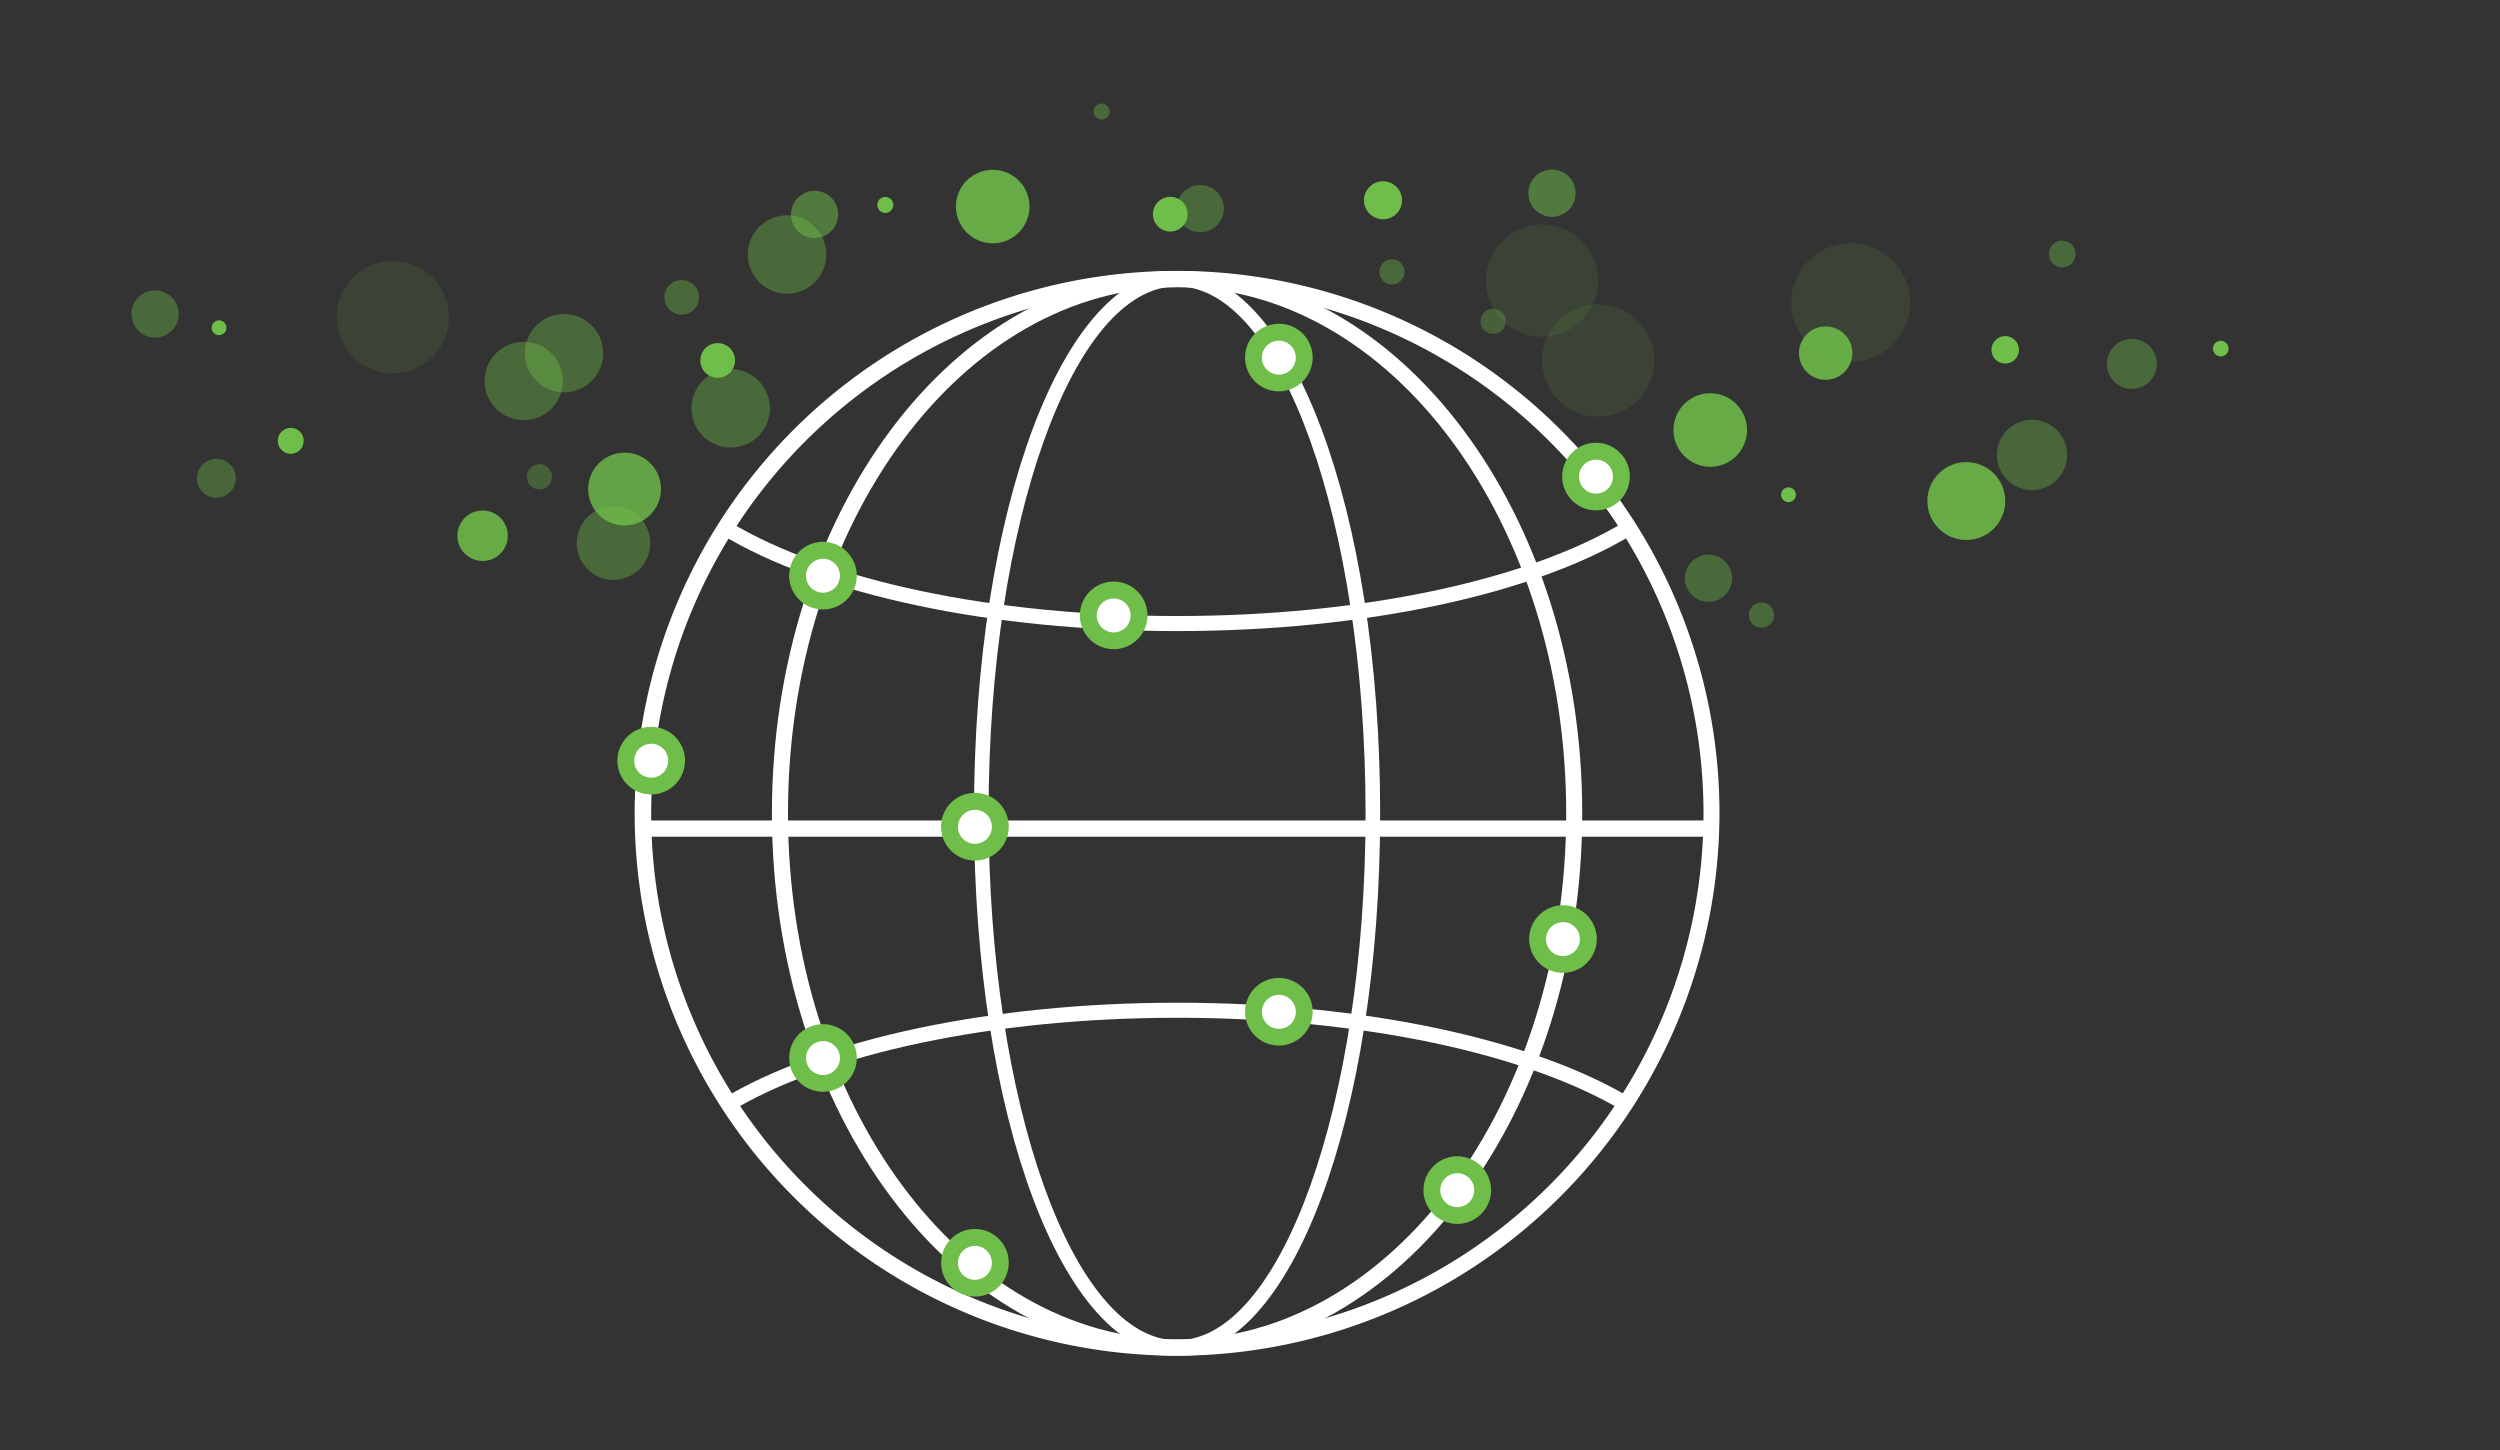<svg id="Layer_1" data-name="Layer 1" xmlns="http://www.w3.org/2000/svg" viewBox="0 0 543 315"><rect x="0" y="0" width="543" height="315" fill="#333333" stroke="none"/><defs><style>.cls-1,.cls-2,.cls-3,.cls-4,.cls-5,.cls-6,.cls-7,.cls-8{fill:#6fbe4a;}.cls-1{opacity:0.86;}.cls-1,.cls-2,.cls-3,.cls-5,.cls-6,.cls-7,.cls-8{isolation:isolate;}.cls-2{opacity:0.39;}.cls-3{opacity:0.12;}.cls-5{opacity:0.51;}.cls-6{opacity:0.33;}.cls-7{opacity:0.8;}.cls-8{opacity:0.37;}.cls-9{fill:#fff;}</style></defs><g id="Group_1198" data-name="Group 1198"><g id="Group_1185" data-name="Group 1185"><circle id="Ellipse_1387" data-name="Ellipse 1387" class="cls-1" cx="104.82" cy="116.36" r="5.48"/><circle id="Ellipse_1388" data-name="Ellipse 1388" class="cls-2" cx="122.5" cy="76.71" r="8.51"/><circle id="Ellipse_1389" data-name="Ellipse 1389" class="cls-2" cx="113.75" cy="82.75" r="8.51"/><circle id="Ellipse_1390" data-name="Ellipse 1390" class="cls-3" cx="347.11" cy="78.29" r="12.2"/><circle id="Ellipse_1391" data-name="Ellipse 1391" class="cls-4" cx="155.88" cy="78.29" r="3.77"/><circle id="Ellipse_1392" data-name="Ellipse 1392" class="cls-1" cx="371.47" cy="93.4" r="7.99"/><circle id="Ellipse_1393" data-name="Ellipse 1393" class="cls-4" cx="254.18" cy="46.52" r="3.77"/><circle id="Ellipse_1394" data-name="Ellipse 1394" class="cls-4" cx="300.39" cy="43.5" r="4.13"/><circle id="Ellipse_1395" data-name="Ellipse 1395" class="cls-4" cx="388.46" cy="107.46" r="1.61"/><circle id="Ellipse_1396" data-name="Ellipse 1396" class="cls-4" cx="192.29" cy="44.51" r="1.74"/><circle id="Ellipse_1397" data-name="Ellipse 1397" class="cls-5" cx="337.09" cy="41.96" r="5.13"/><circle id="Ellipse_1398" data-name="Ellipse 1398" class="cls-6" cx="117.15" cy="103.56" r="2.74"/><circle id="Ellipse_1399" data-name="Ellipse 1399" class="cls-2" cx="170.95" cy="55.28" r="8.52"/><circle id="Ellipse_1400" data-name="Ellipse 1400" class="cls-2" cx="302.33" cy="59.05" r="2.74"/><circle id="Ellipse_1401" data-name="Ellipse 1401" class="cls-7" cx="135.66" cy="106.22" r="7.91"/><circle id="Ellipse_1402" data-name="Ellipse 1402" class="cls-2" cx="239.27" cy="24.23" r="1.74"/><circle id="Ellipse_1403" data-name="Ellipse 1403" class="cls-3" cx="334.93" cy="60.93" r="12.2"/><circle id="Ellipse_1404" data-name="Ellipse 1404" class="cls-2" cx="260.7" cy="45.31" r="5.13"/><circle id="Ellipse_1405" data-name="Ellipse 1405" class="cls-2" cx="382.59" cy="133.6" r="2.74"/><circle id="Ellipse_1406" data-name="Ellipse 1406" class="cls-2" cx="371.09" cy="125.59" r="5.13"/><circle id="Ellipse_1407" data-name="Ellipse 1407" class="cls-2" cx="148.07" cy="64.58" r="3.77"/><circle id="Ellipse_1408" data-name="Ellipse 1408" class="cls-2" cx="133.25" cy="117.96" r="7.99"/><circle id="Ellipse_1409" data-name="Ellipse 1409" class="cls-6" cx="324.31" cy="69.8" r="2.74"/><circle id="Ellipse_1410" data-name="Ellipse 1410" class="cls-5" cx="176.93" cy="46.57" r="5.13"/><circle id="Ellipse_1411" data-name="Ellipse 1411" class="cls-2" cx="158.71" cy="88.68" r="8.52"/><circle id="Ellipse_1412" data-name="Ellipse 1412" class="cls-1" cx="215.62" cy="44.86" r="7.99"/><circle id="Ellipse_1413" data-name="Ellipse 1413" class="cls-1" cx="396.53" cy="76.7" r="5.8"/><circle id="Ellipse_1414" data-name="Ellipse 1414" class="cls-4" cx="435.53" cy="75.98" r="2.99"/><circle id="Ellipse_1415" data-name="Ellipse 1415" class="cls-1" cx="427.08" cy="108.83" r="8.46"/><circle id="Ellipse_1416" data-name="Ellipse 1416" class="cls-8" cx="441.35" cy="98.81" r="7.63"/><circle id="Ellipse_1417" data-name="Ellipse 1417" class="cls-4" cx="482.35" cy="75.72" r="1.7"/><circle id="Ellipse_1418" data-name="Ellipse 1418" class="cls-3" cx="401.98" cy="65.71" r="12.91"/><circle id="Ellipse_1419" data-name="Ellipse 1419" class="cls-2" cx="447.91" cy="55.17" r="2.9"/><circle id="Ellipse_1420" data-name="Ellipse 1420" class="cls-2" cx="463.04" cy="79.04" r="5.43"/><circle id="Ellipse_1421" data-name="Ellipse 1421" class="cls-3" cx="85.32" cy="68.87" r="12.19"/><circle id="Ellipse_1422" data-name="Ellipse 1422" class="cls-4" cx="63.15" cy="95.75" r="2.82"/><circle id="Ellipse_1423" data-name="Ellipse 1423" class="cls-8" cx="47" cy="103.88" r="4.23"/><circle id="Ellipse_1424" data-name="Ellipse 1424" class="cls-4" cx="47.58" cy="71.18" r="1.61"/><circle id="Ellipse_1425" data-name="Ellipse 1425" class="cls-2" cx="33.68" cy="68.2" r="5.13"/></g><g id="Group_1186" data-name="Group 1186"><path id="Path_5360" data-name="Path 5360" class="cls-9" d="M255.66,294.46A117.81,117.81,0,1,1,373.47,176.65h0A118,118,0,0,1,255.66,294.46Zm0-232.09A114.28,114.28,0,1,0,370,176.65,114.27,114.27,0,0,0,255.66,62.37Z"/><path id="Path_5361" data-name="Path 5361" class="cls-9" d="M255.66,294.46c-48.54,0-88-52.85-88-117.81s39.49-117.8,88-117.8,88,52.85,88,117.8S304.2,294.46,255.66,294.46Zm0-232.09c-46.6,0-84.51,51.26-84.51,114.28s37.91,114.29,84.51,114.29,84.52-51.27,84.52-114.29S302.27,62.36,255.66,62.36Z"/><path id="Path_5362" data-name="Path 5362" class="cls-9" d="M255.66,294.28c-24.73,0-44.11-51.67-44.11-117.63S230.93,59,255.66,59s44.11,51.67,44.11,117.63S280.4,294.28,255.66,294.28Zm0-232.09c-22.57,0-40.94,51.35-40.94,114.46s18.37,114.46,40.94,114.46,40.94-51.35,40.94-114.46S278.24,62.19,255.66,62.19Z"/><path id="Path_5363" data-name="Path 5363" class="cls-9" d="M255.66,137.07c-40.31,0-77.31-7.85-99-21l1.68-2.78c21.19,12.84,57.56,20.51,97.3,20.51s76.12-7.67,97.3-20.51l1.68,2.78C333,129.22,296,137.07,255.66,137.07Z"/><path id="Path_5364" data-name="Path 5364" class="cls-9" d="M353,241.57c-21.18-12.84-57.56-20.51-97.3-20.51s-76.11,7.67-97.29,20.51l-1.68-2.78c21.66-13.13,58.67-21,99-21s77.31,7.84,99,21Z"/><rect id="Rectangle_1506" data-name="Rectangle 1506" class="cls-9" x="139.62" y="178.21" width="232.09" height="3.52"/></g><g id="Group_1187" data-name="Group 1187"><circle id="Ellipse_1426" data-name="Ellipse 1426" class="cls-9" cx="241.89" cy="133.64" r="5.51"/><path id="Path_5365" data-name="Path 5365" class="cls-4" d="M241.89,141a7.34,7.34,0,1,1,7.34-7.34h0A7.34,7.34,0,0,1,241.89,141Zm0-11a3.68,3.68,0,1,0,3.68,3.67A3.67,3.67,0,0,0,241.89,130Z"/></g><g id="Group_1188" data-name="Group 1188"><circle id="Ellipse_1427" data-name="Ellipse 1427" class="cls-9" cx="178.75" cy="125.03" r="5.51"/><path id="Path_5366" data-name="Path 5366" class="cls-4" d="M178.75,132.37a7.34,7.34,0,1,1,7.34-7.34h0A7.34,7.34,0,0,1,178.75,132.37Zm0-11a3.68,3.68,0,1,0,3.68,3.67A3.67,3.67,0,0,0,178.75,121.36Z"/></g><g id="Group_1189" data-name="Group 1189"><circle id="Ellipse_1428" data-name="Ellipse 1428" class="cls-9" cx="211.76" cy="179.57" r="5.51"/><path id="Path_5367" data-name="Path 5367" class="cls-4" d="M211.76,186.91a7.35,7.35,0,1,1,7.34-7.34h0A7.36,7.36,0,0,1,211.76,186.91Zm0-11a3.68,3.68,0,1,0,3.67,3.68A3.68,3.68,0,0,0,211.76,175.89Z"/></g><g id="Group_1190" data-name="Group 1190"><circle id="Ellipse_1429" data-name="Ellipse 1429" class="cls-9" cx="211.76" cy="274.28" r="5.51"/><path id="Path_5368" data-name="Path 5368" class="cls-4" d="M211.76,281.62a7.34,7.34,0,1,1,7.34-7.34h0A7.36,7.36,0,0,1,211.76,281.62Zm0-11a3.68,3.68,0,1,0,3.67,3.68A3.68,3.68,0,0,0,211.76,270.6Z"/></g><g id="Group_1191" data-name="Group 1191"><circle id="Ellipse_1430" data-name="Ellipse 1430" class="cls-9" cx="277.77" cy="219.75" r="5.51"/><path id="Path_5369" data-name="Path 5369" class="cls-4" d="M277.77,227.09a7.34,7.34,0,1,1,7.34-7.34h0A7.36,7.36,0,0,1,277.77,227.09Zm0-11a3.68,3.68,0,1,0,3.68,3.68A3.68,3.68,0,0,0,277.77,216.07Z"/></g><g id="Group_1192" data-name="Group 1192"><circle id="Ellipse_1431" data-name="Ellipse 1431" class="cls-9" cx="316.51" cy="258.49" r="5.51"/><path id="Path_5370" data-name="Path 5370" class="cls-4" d="M316.52,265.83a7.34,7.34,0,1,1,7.34-7.34h0A7.35,7.35,0,0,1,316.52,265.83Zm0-11a3.68,3.68,0,1,0,3.67,3.67A3.67,3.67,0,0,0,316.52,254.82Z"/></g><g id="Group_1193" data-name="Group 1193"><circle id="Ellipse_1432" data-name="Ellipse 1432" class="cls-9" cx="339.47" cy="203.96" r="5.51"/><path id="Path_5371" data-name="Path 5371" class="cls-4" d="M339.48,211.3a7.34,7.34,0,1,1,7.34-7.34h0A7.35,7.35,0,0,1,339.48,211.3Zm0-11a3.68,3.68,0,1,0,3.67,3.68A3.68,3.68,0,0,0,339.48,200.28Z"/></g><g id="Group_1194" data-name="Group 1194"><circle id="Ellipse_1433" data-name="Ellipse 1433" class="cls-9" cx="277.77" cy="77.68" r="5.51"/><path id="Path_5372" data-name="Path 5372" class="cls-4" d="M277.77,85a7.34,7.34,0,1,1,7.34-7.34h0A7.36,7.36,0,0,1,277.77,85Zm0-11a3.68,3.68,0,1,0,3.68,3.68A3.68,3.68,0,0,0,277.77,74Z"/></g><g id="Group_1195" data-name="Group 1195"><circle id="Ellipse_1434" data-name="Ellipse 1434" class="cls-9" cx="346.65" cy="103.51" r="5.51"/><path id="Path_5373" data-name="Path 5373" class="cls-4" d="M346.65,110.85a7.34,7.34,0,1,1,7.34-7.34h0A7.35,7.35,0,0,1,346.65,110.85Zm0-11a3.68,3.68,0,1,0,3.68,3.68A3.68,3.68,0,0,0,346.65,99.83Z"/></g><g id="Group_1196" data-name="Group 1196"><circle id="Ellipse_1435" data-name="Ellipse 1435" class="cls-9" cx="141.44" cy="165.21" r="5.51"/><path id="Path_5374" data-name="Path 5374" class="cls-4" d="M141.44,172.55a7.34,7.34,0,1,1,7.34-7.34h0A7.34,7.34,0,0,1,141.44,172.55Zm0-11a3.68,3.68,0,1,0,3.68,3.67A3.67,3.67,0,0,0,141.44,161.54Z"/></g><g id="Group_1197" data-name="Group 1197"><circle id="Ellipse_1436" data-name="Ellipse 1436" class="cls-9" cx="178.75" cy="229.79" r="5.51"/><path id="Path_5375" data-name="Path 5375" class="cls-4" d="M178.75,237.13a7.34,7.34,0,1,1,7.34-7.34h0A7.34,7.34,0,0,1,178.75,237.13Zm0-11a3.68,3.68,0,1,0,3.68,3.67A3.67,3.67,0,0,0,178.75,226.12Z"/></g></g></svg>